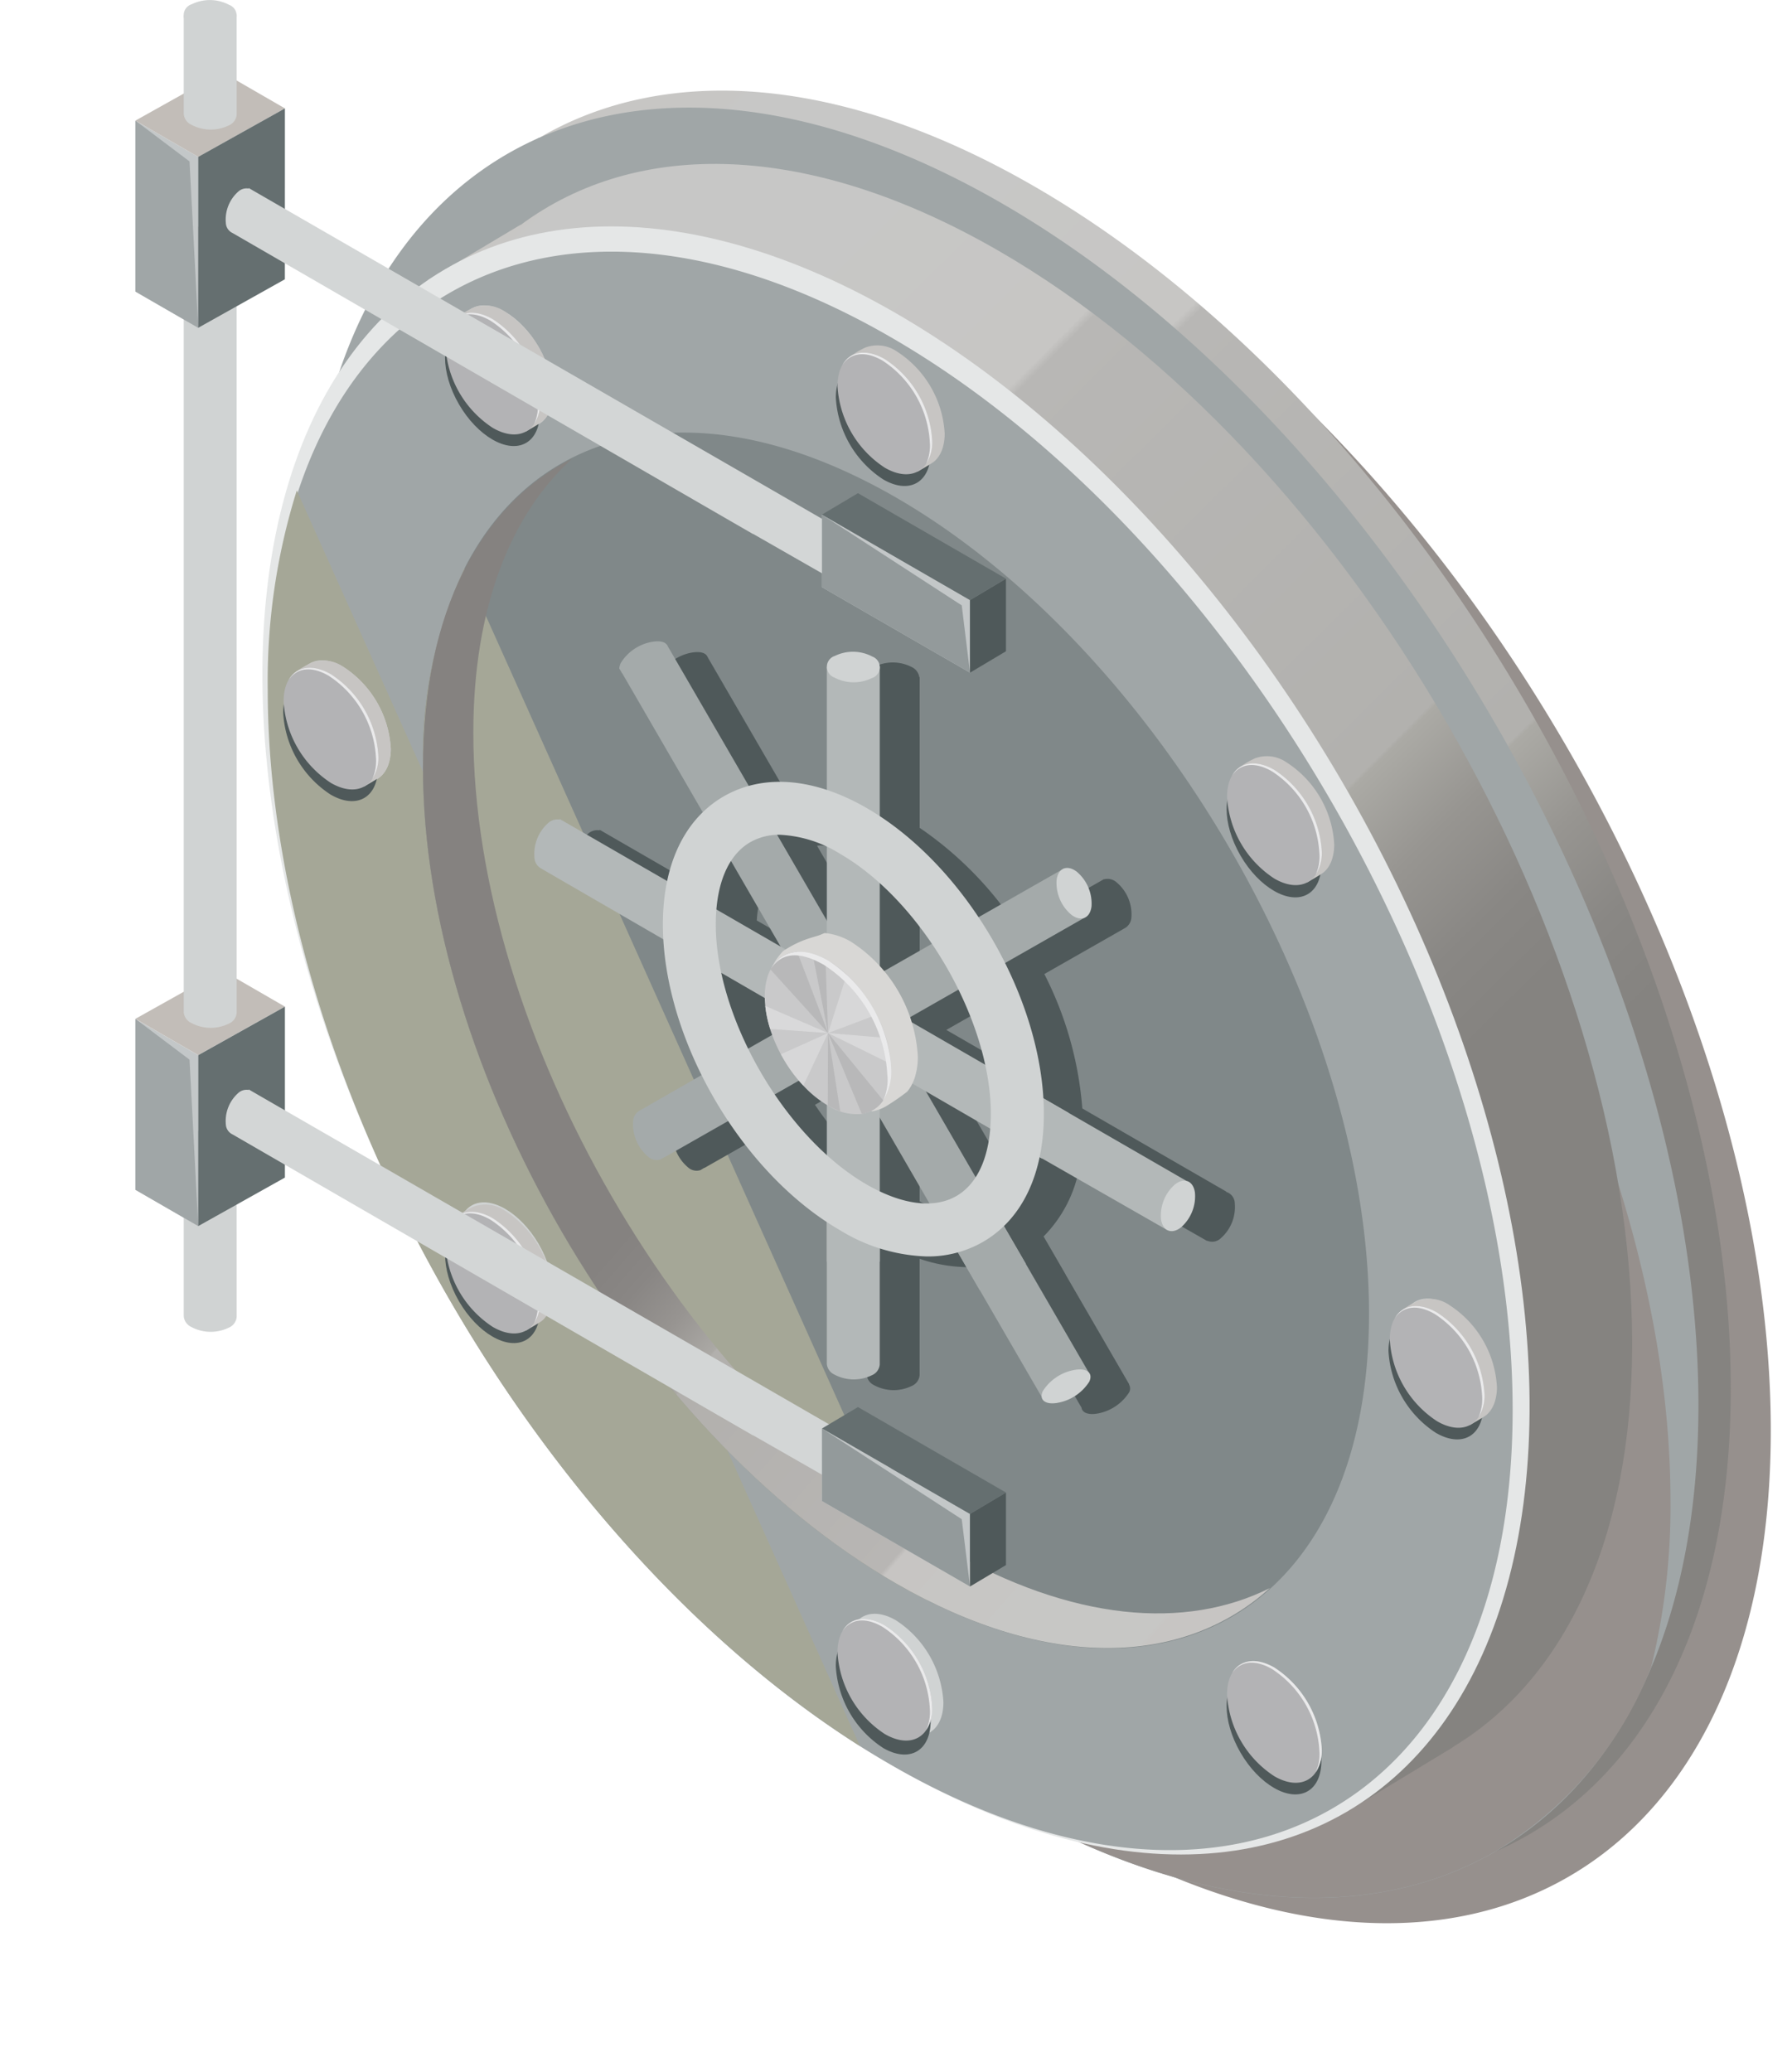 <svg xmlns="http://www.w3.org/2000/svg" xmlns:xlink="http://www.w3.org/1999/xlink" width="117.955" height="136.361" viewBox="0 0 117.955 136.361">
  <defs>
    <linearGradient id="linear-gradient" x1="0.662" y1="0.718" x2="0.183" y2="0.073" gradientUnits="objectBoundingBox">
      <stop offset="0" stop-color="#858380"/>
      <stop offset="0.066" stop-color="#898784"/>
      <stop offset="0.142" stop-color="#979591"/>
      <stop offset="0.214" stop-color="#abaaa5"/>
      <stop offset="0.217" stop-color="#b2b1ae"/>
      <stop offset="0.622" stop-color="#b8b7b5"/>
      <stop offset="0.629" stop-color="#c7c6c4"/>
      <stop offset="0.843" stop-color="#c7c7c6"/>
      <stop offset="0.964" stop-color="#c7c7c6"/>
      <stop offset="0.984" stop-color="#c7c7c6"/>
      <stop offset="0.991" stop-color="#c7c6c4"/>
    </linearGradient>
    <linearGradient id="linear-gradient-2" x1="0.148" y1="0.025" x2="0.659" y2="0.705" gradientUnits="objectBoundingBox">
      <stop offset="0.009" stop-color="#c7c6c4"/>
      <stop offset="0.016" stop-color="#c7c7c6"/>
      <stop offset="0.036" stop-color="#c7c7c6"/>
      <stop offset="0.157" stop-color="#c7c7c6"/>
      <stop offset="0.371" stop-color="#c7c6c4"/>
      <stop offset="0.378" stop-color="#b8b7b5"/>
      <stop offset="0.783" stop-color="#b2b1ae"/>
      <stop offset="0.786" stop-color="#abaaa5"/>
      <stop offset="0.858" stop-color="#979591"/>
      <stop offset="0.934" stop-color="#898784"/>
      <stop offset="1" stop-color="#858380"/>
    </linearGradient>
    <linearGradient id="linear-gradient-3" x1="0.781" y1="1.045" x2="0.369" y2="0.537" gradientUnits="objectBoundingBox">
      <stop offset="0.009" stop-color="#c7c5c3"/>
      <stop offset="0.016" stop-color="#c7c7c5"/>
      <stop offset="0.036" stop-color="#c7c7c5"/>
      <stop offset="0.157" stop-color="#c7c7c5"/>
      <stop offset="0.371" stop-color="#c7c5c3"/>
      <stop offset="0.378" stop-color="#b8b6b4"/>
      <stop offset="0.783" stop-color="#b2b0ad"/>
      <stop offset="0.786" stop-color="#aba9a5"/>
      <stop offset="0.858" stop-color="#979491"/>
      <stop offset="0.934" stop-color="#898684"/>
      <stop offset="1" stop-color="#858280"/>
    </linearGradient>
    <linearGradient id="linear-gradient-4" x1="-50.641" y1="0.119" x2="-51.182" y2="0.821" xlink:href="#linear-gradient-3"/>
    <linearGradient id="linear-gradient-6" x1="-54.078" y1="0.119" x2="-54.619" y2="0.821" xlink:href="#linear-gradient-3"/>
    <linearGradient id="linear-gradient-7" x1="-42.405" y1="0.119" x2="-42.946" y2="0.821" xlink:href="#linear-gradient-3"/>
    <linearGradient id="linear-gradient-8" x1="-34.132" y1="0.119" x2="-34.673" y2="0.821" xlink:href="#linear-gradient-3"/>
    <linearGradient id="linear-gradient-9" x1="-34.132" y1="0.119" x2="-34.673" y2="0.821" xlink:href="#linear-gradient-3"/>
    <linearGradient id="linear-gradient-10" x1="-30.713" y1="0.119" x2="-31.254" y2="0.821" xlink:href="#linear-gradient-3"/>
    <linearGradient id="linear-gradient-12" x1="-26.528" y1="0.126" x2="-27.015" y2="0.817" gradientUnits="objectBoundingBox">
      <stop offset="0.009" stop-color="#d8d7d5"/>
      <stop offset="0.016" stop-color="#d8d8d7"/>
      <stop offset="0.036" stop-color="#d8d8d7"/>
      <stop offset="0.157" stop-color="#d8d8d7"/>
      <stop offset="0.371" stop-color="#d8d7d5"/>
      <stop offset="0.378" stop-color="#c9c8c6"/>
      <stop offset="0.783" stop-color="#c3c2bf"/>
      <stop offset="0.786" stop-color="#bcbbb6"/>
      <stop offset="0.858" stop-color="#a8a6a2"/>
      <stop offset="0.934" stop-color="#9a9895"/>
      <stop offset="1" stop-color="#969491"/>
    </linearGradient>
  </defs>
  <g id="Group_15568" data-name="Group 15568" transform="translate(0 0)">
    <path id="Path_32872" data-name="Path 32872" d="M212.312,207.014c-12.713-7.341-24.238-8.058-32.542-3.2a.238.238,0,0,0-.112.044c-8.169,4.79-13.2,14.929-13.2,29.3,0,27.73,18.689,61.235,42.389,76.924,1.142.782,2.3,1.521,3.469,2.193,11.661,6.714,22.314,7.877,30.394,4.318,9.489-4.163,15.464-14.793,15.464-30.46C258.171,257.034,237.648,221.65,212.312,207.014Zm29.835,90.262c-4.7,2.036-10.542,1.947-16.965-.559a39.707,39.707,0,0,1-5.6-2.708,60.384,60.384,0,0,1-14.3-11.862q-1.409-1.51-2.686-3.155c-1.32-1.589-2.551-3.246-3.737-4.969-.918-1.343-1.813-2.753-2.663-4.141-1.344-2.238-2.6-4.521-3.694-6.825-1.006-2.037-1.9-4.118-2.707-6.223a61.383,61.383,0,0,1-4.409-21.821c0-7,1.588-12.646,4.409-16.718a16.68,16.68,0,0,1,2.663-3.066,18.174,18.174,0,0,1,1.813-1.454c.514.022,1.029.067,1.566.089a1.164,1.164,0,0,1,.269.044,7.185,7.185,0,0,1,.939.112c.269.044.538.067.806.134.044,0,.09.023.134.023a23.035,23.035,0,0,1,2.641.559c.38.09.739.2,1.1.313.291.112.582.2.873.314.247.067.515.157.761.247.492.179.986.358,1.478.581.156.068.29.112.447.18.381.157.716.314,1.1.492a14,14,0,0,1,1.32.627c.358.18.716.358,1.052.559.471.247.94.515,1.411.762.627.38,1.253.761,1.9,1.163.358.246.761.471,1.119.739q1.006.672,2.014,1.41c.4.313.829.627,1.231.939a64.657,64.657,0,0,1,5.976,5.215c.335.335.671.649.985.985a83.27,83.27,0,0,1,8.952,10.878c.426.582.851,1.23,1.231,1.835.471.694.918,1.41,1.344,2.1.939,1.544,1.857,3.111,2.707,4.7.247.448.492.895.716,1.365.492.939.963,1.9,1.387,2.842.426.828.784,1.656,1.142,2.506.358.761.672,1.544.963,2.327.2.471.4.985.581,1.455.336.872.649,1.768.941,2.641.246.761.514,1.521.738,2.283.247.782.47,1.544.671,2.327.023.044.023.111.045.179.358,1.343.671,2.664.94,3.984.134.671.246,1.32.358,1.969.089.425.156.85.223,1.276.09.559.157,1.1.224,1.634,0,.067.023.111,0,.157.09.492.135.985.18,1.477.044.425.09.828.112,1.253.044.559.067,1.119.09,1.678.044.717.067,1.478.067,2.194,0,.671-.023,1.32-.045,1.947-.067,1.1-.133,2.149-.267,3.178-.068.628-.135,1.254-.247,1.88-.112.537-.2,1.074-.335,1.589-.112.514-.224,1.029-.358,1.521q-.169.672-.4,1.343a.642.642,0,0,1-.044.2c-.179.448-.313.9-.492,1.321a3.8,3.8,0,0,1-.247.649A19.588,19.588,0,0,1,242.147,297.276Z" transform="translate(-141.615 -191.998)" fill="#96908d" style="mix-blend-mode: multiply;isolation: isolate"/>
    <g id="Group_15534" data-name="Group 15534" transform="translate(20.08 5.963)">
      <path id="Path_32873" data-name="Path 32873" d="M209.643,204.216c-12.713-7.34-24.238-8.057-32.542-3.2a.234.234,0,0,0-.112.044c-8.169,4.789-13.2,14.928-13.2,29.3,0,27.73,18.688,61.234,42.389,76.923,1.141.783,2.3,1.521,3.469,2.193,11.66,6.714,22.313,7.878,30.393,4.319,9.49-4.163,15.465-14.793,15.465-30.46C255.5,254.237,234.979,218.853,209.643,204.216Zm29.834,90.262c-4.7,2.037-10.541,1.948-16.965-.559a39.918,39.918,0,0,1-5.6-2.707,60.4,60.4,0,0,1-14.3-11.862q-1.41-1.511-2.686-3.156c-1.32-1.588-2.551-3.245-3.738-4.969-.917-1.343-1.812-2.753-2.663-4.14-1.343-2.239-2.6-4.521-3.693-6.826-1.007-2.036-1.9-4.118-2.708-6.222a61.41,61.41,0,0,1-4.409-21.821c0-7.006,1.589-12.646,4.409-16.719a16.72,16.72,0,0,1,2.664-3.066,18.567,18.567,0,0,1,1.812-1.454c.515.023,1.03.067,1.567.09a1.156,1.156,0,0,1,.268.044,7.206,7.206,0,0,1,.94.112c.268.044.538.066.806.134.044,0,.09.022.134.022a23.557,23.557,0,0,1,2.641.559c.38.09.738.2,1.1.314.291.111.582.2.873.314.246.067.514.157.761.246.492.179.985.358,1.477.582.157.067.291.111.448.179.381.157.716.314,1.1.492a14.01,14.01,0,0,1,1.32.628c.358.179.716.358,1.052.559.471.246.94.514,1.41.761.627.381,1.254.761,1.9,1.164.358.246.761.47,1.12.738q1.006.672,2.014,1.41c.4.314.828.628,1.231.94a64.52,64.52,0,0,1,5.975,5.215c.336.335.672.649.985.985a83.265,83.265,0,0,1,8.953,10.876c.425.582.85,1.231,1.231,1.835.47.694.918,1.411,1.343,2.1.94,1.544,1.858,3.111,2.708,4.7.246.448.492.9.716,1.365.492.94.962,1.9,1.387,2.842.425.828.783,1.657,1.142,2.507.358.761.672,1.544.963,2.327.2.47.4.985.581,1.454.336.873.649,1.768.94,2.641.246.761.515,1.522.738,2.283.247.783.471,1.544.672,2.327.023.045.023.112.045.179.358,1.344.671,2.664.939,3.984.134.672.247,1.321.358,1.97.09.425.157.85.224,1.276.09.559.157,1.1.224,1.634,0,.067.023.111,0,.156.09.492.134.985.18,1.478.044.425.089.828.111,1.253.044.559.067,1.119.089,1.678.045.716.068,1.477.068,2.193,0,.672-.023,1.321-.045,1.948-.067,1.1-.134,2.148-.268,3.178-.067.626-.134,1.253-.247,1.88-.111.537-.2,1.073-.335,1.589-.111.515-.224,1.029-.358,1.521q-.167.672-.4,1.344a.672.672,0,0,1-.044.2c-.18.448-.314.895-.492,1.32a3.964,3.964,0,0,1-.247.649A19.336,19.336,0,0,1,239.477,294.478Z" transform="translate(-161.659 -197.923)" fill="url(#linear-gradient)"/>
      <path id="Path_32874" data-name="Path 32874" d="M207.488,205.351c-11.683-6.737-22.313-7.878-30.416-4.319a.234.234,0,0,0-.112.044c-9.422,4.207-15.33,14.816-15.33,30.416,0,27.171,17.9,59.868,40.934,75.983h.023c1.589,1.12,3.245,2.172,4.9,3.112,12.712,7.34,24.217,8.034,32.519,3.222,8.259-4.745,13.339-14.906,13.339-29.364C253.347,255.371,232.8,219.987,207.488,205.351Zm36.771,76.14c-.067,1.1-.134,2.148-.268,3.178-.067.627-.134,1.253-.247,1.88-.111.537-.2,1.073-.335,1.589-.111.515-.224,1.029-.358,1.521q-.167.672-.4,1.344a.672.672,0,0,1-.044.2c-.18.448-.314.895-.492,1.32a3.97,3.97,0,0,1-.247.649,19.347,19.347,0,0,1-2.417,1.32c-4.7,2.037-10.541,1.948-16.965-.559a39.919,39.919,0,0,1-5.6-2.707,60.4,60.4,0,0,1-14.3-11.862q-1.41-1.511-2.686-3.156c-1.32-1.588-2.551-3.245-3.738-4.969-.917-1.343-1.812-2.753-2.663-4.14-1.343-2.239-2.6-4.521-3.693-6.826-1.007-2.036-1.9-4.118-2.708-6.222a61.409,61.409,0,0,1-4.409-21.821c0-7.006,1.589-12.646,4.409-16.719a16.716,16.716,0,0,1,2.664-3.066,18.552,18.552,0,0,1,1.812-1.454c.515.023,1.03.067,1.567.09a1.157,1.157,0,0,1,.268.044,7.211,7.211,0,0,1,.94.113c.268.044.538.066.806.134.044,0,.09.022.134.022a23.557,23.557,0,0,1,2.641.559c.38.09.738.2,1.1.314.291.111.582.2.873.314.246.067.514.157.761.246.492.179.985.358,1.477.582.157.067.291.111.448.179.381.157.716.314,1.1.492a14.006,14.006,0,0,1,1.32.628c.358.179.716.358,1.052.559.471.246.94.514,1.41.761.626.381,1.254.761,1.9,1.164.358.246.761.47,1.12.738q1.006.672,2.014,1.41c.4.314.828.627,1.231.94a64.515,64.515,0,0,1,5.975,5.215c.336.335.672.649.985.985a83.265,83.265,0,0,1,8.953,10.877c.425.582.85,1.231,1.231,1.835.47.694.918,1.411,1.343,2.1.94,1.544,1.858,3.111,2.708,4.7.246.448.492.9.716,1.365.492.94.962,1.9,1.387,2.842.425.828.783,1.657,1.142,2.507.358.761.672,1.544.963,2.327.2.47.4.985.581,1.454.336.873.649,1.768.94,2.641.246.761.515,1.522.738,2.283.247.783.471,1.544.672,2.327.023.045.023.111.045.179.358,1.344.671,2.664.939,3.984.134.672.247,1.321.358,1.97.09.425.157.85.224,1.276.09.559.157,1.1.224,1.634,0,.067.023.112,0,.156.09.492.134.985.18,1.478.044.425.089.828.111,1.253.044.559.067,1.119.089,1.678.045.716.068,1.477.068,2.193C244.305,280.215,244.283,280.864,244.26,281.49Z" transform="translate(-161.63 -197.938)" fill="#a0a6a7"/>
      <path id="Path_32875" data-name="Path 32875" d="M226.006,232.577c1.3,1.612,2.557,3.274,3.745,4.992.425.581.85,1.23,1.231,1.834.47.694.918,1.411,1.343,2.1.94,1.544,1.858,3.111,2.708,4.7.246.448.492.9.716,1.365.492.94.962,1.9,1.387,2.842.425.828.783,1.657,1.142,2.506.358.762.672,1.545.963,2.328.2.47.4.985.581,1.454.336.873.649,1.768.94,2.641.247.761.515,1.522.738,2.283.247.783.471,1.544.672,2.327.023.045.023.111.045.179.358,1.344.671,2.664.939,3.984.134.672.247,1.321.358,1.97.09.425.157.85.224,1.276.09.559.157,1.1.224,1.634,0,.066.023.111,0,.156.09.492.134.985.18,1.477.044.426.089.829.111,1.254.044.559.067,1.119.089,1.678.045.716.068,1.477.068,2.193,0,.672-.023,1.321-.045,1.948-.067,1.1-.134,2.148-.268,3.178-.067.626-.134,1.253-.247,1.88-.111.537-.2,1.073-.335,1.588-.111.515-.224,1.03-.358,1.522q-.167.67-.4,1.343a.671.671,0,0,1-.044.2c-.18.448-.314.895-.492,1.32a3.97,3.97,0,0,1-.247.649,19.344,19.344,0,0,1-2.417,1.32c-4.7,2.037-10.541,1.948-16.965-.559a39.919,39.919,0,0,1-5.6-2.707,60.4,60.4,0,0,1-14.3-11.862q-1.41-1.511-2.686-3.156c-1.32-1.588-2.551-3.245-3.738-4.969-.917-1.343-1.812-2.753-2.663-4.14-1.343-2.239-2.6-4.521-3.693-6.826-1.007-2.036-1.9-4.118-2.708-6.222a61.407,61.407,0,0,1-4.408-21.821c0-7.006,1.588-12.646,4.408-16.719.166-.241.353-.455.527-.686-10.933,2.139-18.124,12.322-18.124,28.585,0,18.893,9.709,40.781,23.711,56.351a80.749,80.749,0,0,0,9.352,7.712h.023c1.589,1.12,3.245,2.172,4.9,3.112,12.712,7.34,24.217,8.034,32.519,3.222A24.522,24.522,0,0,0,250.342,301.9a44.294,44.294,0,0,0,1.272-10.931C251.614,271.235,241.021,248.232,226.006,232.577Z" transform="translate(-161.737 -198.152)" fill="#96908d" style="mix-blend-mode: multiply;isolation: isolate"/>
    </g>
    <g id="Group_15567" data-name="Group 15567" transform="translate(0 0)">
      <g id="Group_15536" data-name="Group 15536" transform="translate(8.912 63.858)">
        <g id="Group_15535" data-name="Group 15535" transform="translate(3.177 10.535)">
          <path id="Path_32876" data-name="Path 32876" d="M157.019,267.281l-3.483.045,0,12.173a.861.861,0,0,0,.5.716,2.709,2.709,0,0,0,2.46.047.847.847,0,0,0,.525-.716Z" transform="translate(-153.531 -267.281)" fill="#d0d3d3"/>
        </g>
        <path id="Path_32877" data-name="Path 32877" d="M150.311,271.088V259.84l4.136,2.388v11.249Z" transform="translate(-150.311 -256.647)" fill="#c3c7c8"/>
        <path id="Path_32878" data-name="Path 32878" d="M150.311,271.088V259.84l3.563,2.685.574,10.951Z" transform="translate(-150.311 -256.647)" fill="#a0a6a7"/>
        <path id="Path_32879" data-name="Path 32879" d="M156.017,256.6l-5.706,3.193,4.136,2.388,5.706-3.193Z" transform="translate(-150.311 -256.603)" fill="#c2bdb8"/>
        <path id="Path_32880" data-name="Path 32880" d="M160.209,259.024l-5.706,3.193v11.249l5.706-3.193Z" transform="translate(-150.367 -256.636)" fill="#656f70"/>
      </g>
      <g id="Group_15537" data-name="Group 15537" transform="translate(12.089 14.889)">
        <path id="Path_32881" data-name="Path 32881" d="M157.019,206.971l-3.483.044,0,51.672a.861.861,0,0,0,.5.716,2.709,2.709,0,0,0,2.46.047.847.847,0,0,0,.525-.716Z" transform="translate(-153.531 -206.971)" fill="#d0d3d3"/>
      </g>
      <g id="Group_15538" data-name="Group 15538" transform="translate(8.912 4.745)">
        <path id="Path_32882" data-name="Path 32882" d="M150.311,211.174V199.925l4.136,2.388v11.249Z" transform="translate(-150.311 -196.732)" fill="#c3c7c8"/>
        <path id="Path_32883" data-name="Path 32883" d="M150.311,211.174V199.925l3.563,2.685.574,10.951Z" transform="translate(-150.311 -196.732)" fill="#a0a6a7"/>
        <path id="Path_32884" data-name="Path 32884" d="M156.017,196.689l-5.706,3.193,4.136,2.388,5.706-3.193Z" transform="translate(-150.311 -196.689)" fill="#c2bdb8"/>
        <path id="Path_32885" data-name="Path 32885" d="M160.209,199.109,154.5,202.3v11.249l5.706-3.193Z" transform="translate(-150.367 -196.721)" fill="#656f70"/>
      </g>
      <g id="Group_15539" data-name="Group 15539" transform="translate(12.089)">
        <path id="Path_32886" data-name="Path 32886" d="M157.019,192.853l-3.483.045,0,6.487a.859.859,0,0,0,.5.716,2.706,2.706,0,0,0,2.46.048.847.847,0,0,0,.525-.716Z" transform="translate(-153.531 -191.893)" fill="#d0d3d3"/>
        <path id="Path_32887" data-name="Path 32887" d="M156.525,192.2a2.718,2.718,0,0,0-2.463-.041.75.75,0,0,0-.035,1.421,2.721,2.721,0,0,0,2.463.042A.751.751,0,0,0,156.525,192.2Z" transform="translate(-153.531 -191.88)" fill="#d0d3d3"/>
      </g>
      <path id="Path_32888" data-name="Path 32888" d="M249.038,280.466c0-26.43-18.672-58.635-41.7-71.933-12.565-7.254-23.822-7.369-31.467-1.7l-.017-.008-6.08,3.632,1.039,1.74c-3.3,4.946-5.18,11.732-5.18,20.111,0,26.43,18.672,58.636,41.7,71.934,7.951,4.591,15.382,6.325,21.7,5.544L230,311.4l7.254-4.4,0-.015C244.542,302.576,249.038,293.424,249.038,280.466Z" transform="translate(-141.604 -192.026)" fill="url(#linear-gradient-2)"/>
      <ellipse id="Ellipse_2312" data-name="Ellipse 2312" cx="33.944" cy="58.795" rx="33.944" ry="58.795" transform="translate(0 34.845) rotate(-30.311)" fill="#e5e7e7"/>
      <path id="Path_32889" data-name="Path 32889" d="M241.085,284.892c0,25.944-18.328,36.4-40.94,23.342-.679-.39-1.345-.792-2.024-1.219-21.67-13.714-38.916-44.22-38.916-69.385a41.854,41.854,0,0,1,1.911-13.11c5.241-15.964,20.727-20.8,39.029-10.231C222.757,227.336,241.085,258.949,241.085,284.892Z" transform="translate(-141.518 -192.104)" fill="#a0a6a7"/>
      <path id="Path_32890" data-name="Path 32890" d="M198.118,307.218c-21.7-13.735-38.978-44.29-38.978-69.495a41.949,41.949,0,0,1,1.913-13.131Z" transform="translate(-141.517 -192.317)" fill="#a5a797" style="mix-blend-mode: multiply;isolation: isolate"/>
      <path id="Path_32891" data-name="Path 32891" d="M231.769,278.714c0,18.934-12.841,27.029-29.069,18.871-.68-.352-1.372-.717-2.065-1.12-17.2-9.933-31.134-33.966-31.134-53.708a28.983,28.983,0,0,1,2.732-13.092c4.885-9.594,15.762-11.948,28.4-4.659C217.833,234.939,231.769,258.985,231.769,278.714Z" transform="translate(-141.656 -192.266)" fill="#808889"/>
      <path id="Path_32892" data-name="Path 32892" d="M202.7,297.706c-.68-.352-1.372-.717-2.065-1.12-17.2-9.933-31.134-33.966-31.134-53.708a28.983,28.983,0,0,1,2.732-13.092Z" transform="translate(-141.656 -192.387)" fill="#a5a797" style="mix-blend-mode: multiply;isolation: isolate"/>
      <path id="Path_32893" data-name="Path 32893" d="M222.5,270.9l.008-.021-9.477-5.471a23.338,23.338,0,0,0-2.5-8.845l5.264-3,.017-.01.015-.008,0,0a.868.868,0,0,0,.436-.73,2.748,2.748,0,0,0-.975-2.286.89.89,0,0,0-.82-.2l-.006-.015-.03.017c-.008,0-.015.01-.024.014l-5.622,3.206a23.529,23.529,0,0,0-6.461-6.611v-9.922H202.3a.874.874,0,0,0-.47-.644,2.721,2.721,0,0,0-2.463-.042.844.844,0,0,0-.518.732h-.01v8.091a8.776,8.776,0,0,0-5.132-.248l-5.354-9.228c0-.024,0-.024-.024-.047-.143-.239-.525-.311-1.05-.215a3.034,3.034,0,0,0-2.007,1.385,1.056,1.056,0,0,0-.095.334v.024l.167.286a.024.024,0,0,0,.024.025l5.315,9.168a8.639,8.639,0,0,0-2.352,4.512l-6.929-4a.5.5,0,0,0-.066-.038l-.075-.043-.013.038a.881.881,0,0,0-.737.211,2.721,2.721,0,0,0-.918,2.285.852.852,0,0,0,.491.745l0,0,8.046,4.66a23.323,23.323,0,0,0,2.5,8.886l-4.092,2.346a.85.85,0,0,0-.454.74,2.8,2.8,0,0,0,.979,2.292.839.839,0,0,0,.837.191l.239-.144h.024l4.22-2.4a23.541,23.541,0,0,0,6.454,6.607v9.383a.859.859,0,0,0,.5.716,2.709,2.709,0,0,0,2.46.047.844.844,0,0,0,.525-.716v-6.767h0V275.3a9.942,9.942,0,0,0,3.107.551,7.582,7.582,0,0,0,2.025-.28l1.457,2.513,0,0,4.069,7.017c.049.341.468.5,1.105.374a3.113,3.113,0,0,0,2.026-1.382.526.526,0,0,0-.006-.519l.015-.008-4.185-7.219.006,0-1.458-2.515a8.632,8.632,0,0,0,2.348-4.508l.166.1.006-.01,8.247,4.717.007-.019a.808.808,0,0,0,.892-.166,2.72,2.72,0,0,0,.918-2.285A.794.794,0,0,0,222.5,270.9Zm-13.282-7.693-5.137-2.967,3.4-1.936A21.832,21.832,0,0,1,209.221,263.209Zm-3.492-7.917-3.4,1.942v-5.9A21.952,21.952,0,0,1,205.729,255.292Zm-9.982-7.192a7.373,7.373,0,0,1,3.093.806v4.846l-3.267-5.632C195.633,248.118,195.687,248.1,195.748,248.1Zm-3.188,1.772,3.238,5.586-4.189-2.419A6.928,6.928,0,0,1,192.56,249.872Zm4.546,10.336-3.419,1.949a21.754,21.754,0,0,1-1.75-4.943Zm-1.669,4.963,3.4-1.941v5.9A21.959,21.959,0,0,1,195.437,265.171Zm6.888,6.353v-4.808l3.242,5.593A7.107,7.107,0,0,1,202.325,271.524Zm3.035-6.536,4.2,2.433a6.928,6.928,0,0,1-.949,3.171Z" transform="translate(-141.79 -192.462)" fill="#4f595a"/>
      <path id="Path_32894" data-name="Path 32894" d="M203.948,294.215c-17.2-9.927-31.136-33.972-31.136-53.7,0-8.228,2.449-14.371,6.523-18.059-6.042,3.028-9.838,10.066-9.838,20.332,0,19.731,13.94,43.776,31.136,53.7,10.025,5.789,18.919,5.464,24.613.308C219.676,299.588,212.2,298.977,203.948,294.215Z" transform="translate(-141.656 -192.289)" fill="url(#linear-gradient-3)"/>
      <path id="Path_32895" data-name="Path 32895" d="M172.736,217.515c1.218,2.1,3.194,3.243,4.412,2.548s1.219-2.962,0-5.064-3.194-3.242-4.412-2.547S171.517,215.413,172.736,217.515Z" transform="translate(-141.687 -192.152)" fill="#d0d3d3"/>
      <path id="Path_32896" data-name="Path 32896" d="M164.143,243.519c1.724,1,3.121.2,3.121-1.779a6.875,6.875,0,0,0-3.121-5.382c-1.724-1-3.121-.2-3.121,1.779A6.875,6.875,0,0,0,164.143,243.519Z" transform="translate(-141.542 -192.469)" fill="#d0d3d3"/>
      <ellipse id="Ellipse_2313" data-name="Ellipse 2313" cx="2.54" cy="4.399" rx="2.54" ry="4.399" transform="matrix(0.863, -0.505, 0.505, 0.863, 28.842, 80.621)" fill="#d0d3d3"/>
      <path id="Path_32897" data-name="Path 32897" d="M204.133,305.335a6.875,6.875,0,0,0-3.121-5.382c-1.724-1-3.121-.2-3.121,1.779a6.875,6.875,0,0,0,3.121,5.382C202.736,308.11,204.133,307.312,204.133,305.335Z" transform="translate(-142.035 -193.32)" fill="#d0d3d3"/>
      <path id="Path_32898" data-name="Path 32898" d="M237.883,278.932c-1.723-1-3.12-.2-3.12,1.779a6.876,6.876,0,0,0,3.12,5.382c1.724.995,3.121.2,3.121-1.779A6.873,6.873,0,0,0,237.883,278.932Z" transform="translate(-142.529 -193.038)" fill="#d0d3d3"/>
      <g id="Group_15540" data-name="Group 15540" transform="translate(18.64 21.336)">
        <path id="Path_32899" data-name="Path 32899" d="M197.041,218.373a6.876,6.876,0,0,0,3.12,5.382c1.724,1,3.121.2,3.121-1.779a6.873,6.873,0,0,0-3.121-5.382C198.438,215.6,197.041,216.4,197.041,218.373Z" transform="translate(-160.664 -213.54)" fill="#4f595a"/>
        <path id="Path_32900" data-name="Path 32900" d="M171.884,218.773c1.219,2.1,3.195,3.242,4.413,2.547s1.218-2.962,0-5.064-3.195-3.242-4.413-2.547S170.665,216.67,171.884,218.773Z" transform="translate(-160.316 -213.505)" fill="#4f595a"/>
        <path id="Path_32901" data-name="Path 32901" d="M163.291,244.776c1.724,1,3.121.2,3.121-1.779a6.875,6.875,0,0,0-3.121-5.382c-1.723-1-3.12-.2-3.12,1.779A6.876,6.876,0,0,0,163.291,244.776Z" transform="translate(-160.171 -213.822)" fill="#4f595a"/>
        <path id="Path_32902" data-name="Path 32902" d="M176.3,281.153c1.218-.695,1.218-2.962,0-5.064s-3.195-3.242-4.413-2.547-1.218,2.962,0,5.063S175.078,281.848,176.3,281.153Z" transform="translate(-160.316 -214.305)" fill="#4f595a"/>
        <path id="Path_32903" data-name="Path 32903" d="M203.281,306.592a6.876,6.876,0,0,0-3.121-5.382c-1.723-.995-3.12-.2-3.12,1.779a6.875,6.875,0,0,0,3.12,5.382C201.884,309.367,203.281,308.57,203.281,306.592Z" transform="translate(-160.664 -214.672)" fill="#4f595a"/>
        <path id="Path_32904" data-name="Path 32904" d="M228.439,306.194c-1.219-2.1-3.195-3.243-4.413-2.548s-1.218,2.962,0,5.064,3.195,3.242,4.413,2.547S229.657,308.3,228.439,306.194Z" transform="translate(-161.013 -214.708)" fill="#4f595a"/>
        <path id="Path_32905" data-name="Path 32905" d="M237.032,280.189c-1.724-1-3.121-.2-3.121,1.779a6.875,6.875,0,0,0,3.121,5.382c1.723,1,3.12.2,3.12-1.779A6.876,6.876,0,0,0,237.032,280.189Z" transform="translate(-161.157 -214.391)" fill="#4f595a"/>
        <path id="Path_32906" data-name="Path 32906" d="M224.026,243.812c-1.218.7-1.218,2.962,0,5.064s3.195,3.242,4.413,2.547,1.218-2.962,0-5.063S225.244,243.118,224.026,243.812Z" transform="translate(-161.013 -213.907)" fill="#4f595a"/>
      </g>
      <g id="Group_15541" data-name="Group 15541" transform="translate(80.77 49.755)">
        <path id="Path_32907" data-name="Path 32907" d="M223.972,243.057s1.394,5.839,3.116,6.833c.726.418,1.354.728,1.354.728s.909-.525,1.052-.641a1.65,1.65,0,0,0,.33-.368,2.12,2.12,0,0,0,.256-.56,3.212,3.212,0,0,0,.126-.935,6.863,6.863,0,0,0-3.117-5.375,2.273,2.273,0,0,0-2.1-.279A5.866,5.866,0,0,0,223.972,243.057Z" transform="translate(-223.154 -242.31)" fill="url(#linear-gradient-4)"/>
        <path id="Path_32908" data-name="Path 32908" d="M229.376,248.605c0,1.975-1.4,2.771-3.117,1.777a6.867,6.867,0,0,1-3.117-5.376c0-1.975,1.4-2.77,3.117-1.777A6.871,6.871,0,0,1,229.376,248.605Z" transform="translate(-223.143 -242.316)" fill="#b3b3b5"/>
        <path id="Path_32909" data-name="Path 32909" d="M229.222,248.7a6.868,6.868,0,0,0-3.117-5.376c-1.166-.673-2.1-.5-2.63.275.511-.878,1.568-1.074,2.789-.37a6.871,6.871,0,0,1,3.117,5.376,2.665,2.665,0,0,1-.4,1.521A2.9,2.9,0,0,0,229.222,248.7Z" transform="translate(-223.147 -242.316)" fill="#eaeaeb"/>
      </g>
      <g id="Group_15542" data-name="Group 15542" transform="translate(80.77 108.829)">
        <path id="Path_32910" data-name="Path 32910" d="M223.972,302.932s1.394,5.84,3.116,6.833c.726.419,1.354.728,1.354.728s.909-.525,1.052-.641a1.65,1.65,0,0,0,.33-.368,2.12,2.12,0,0,0,.256-.56,3.213,3.213,0,0,0,.126-.935,6.864,6.864,0,0,0-3.117-5.375,2.272,2.272,0,0,0-2.1-.279A5.866,5.866,0,0,0,223.972,302.932Z" transform="translate(-223.154 -302.185)" fill="url(#linear-gradient-4)"/>
        <path id="Path_32911" data-name="Path 32911" d="M229.376,308.48c0,1.975-1.4,2.771-3.117,1.777a6.866,6.866,0,0,1-3.117-5.375c0-1.976,1.4-2.771,3.117-1.778A6.871,6.871,0,0,1,229.376,308.48Z" transform="translate(-223.143 -302.191)" fill="#b3b3b5"/>
        <path id="Path_32912" data-name="Path 32912" d="M229.222,308.575a6.865,6.865,0,0,0-3.117-5.375c-1.166-.674-2.1-.505-2.63.275.511-.879,1.568-1.075,2.789-.371a6.871,6.871,0,0,1,3.117,5.376,2.67,2.67,0,0,1-.4,1.522A2.91,2.91,0,0,0,229.222,308.575Z" transform="translate(-223.147 -302.191)" fill="#eaeaeb"/>
      </g>
      <g id="Group_15543" data-name="Group 15543" transform="translate(91.481 85.465)">
        <path id="Path_32913" data-name="Path 32913" d="M234.828,279.251s1.394,5.839,3.116,6.833c.726.418,1.354.728,1.354.728s.909-.525,1.052-.641a1.65,1.65,0,0,0,.33-.368,2.149,2.149,0,0,0,.256-.56,3.211,3.211,0,0,0,.126-.935,6.864,6.864,0,0,0-3.117-5.376,2.272,2.272,0,0,0-2.1-.278A5.8,5.8,0,0,0,234.828,279.251Z" transform="translate(-234.01 -278.503)" fill="url(#linear-gradient-6)"/>
        <path id="Path_32914" data-name="Path 32914" d="M240.232,284.8c0,1.975-1.4,2.77-3.117,1.777A6.867,6.867,0,0,1,234,281.2c0-1.975,1.4-2.77,3.117-1.777A6.87,6.87,0,0,1,240.232,284.8Z" transform="translate(-233.999 -278.51)" fill="#b3b3b5"/>
        <path id="Path_32915" data-name="Path 32915" d="M240.078,284.894a6.867,6.867,0,0,0-3.117-5.376c-1.166-.673-2.1-.5-2.63.275.511-.878,1.568-1.075,2.789-.37a6.869,6.869,0,0,1,3.117,5.376,2.665,2.665,0,0,1-.4,1.521A2.906,2.906,0,0,0,240.078,284.894Z" transform="translate(-234.003 -278.51)" fill="#eaeaeb"/>
      </g>
      <g id="Group_15544" data-name="Group 15544" transform="translate(55.128 22.72)">
        <path id="Path_32916" data-name="Path 32916" d="M197.982,215.656s1.4,5.839,3.116,6.833c.727.418,1.355.728,1.355.728s.909-.525,1.052-.641a1.622,1.622,0,0,0,.329-.368,2.119,2.119,0,0,0,.257-.56,3.211,3.211,0,0,0,.126-.935,6.862,6.862,0,0,0-3.118-5.376,2.27,2.27,0,0,0-2.1-.278A5.827,5.827,0,0,0,197.982,215.656Z" transform="translate(-197.164 -214.908)" fill="url(#linear-gradient-7)"/>
        <path id="Path_32917" data-name="Path 32917" d="M203.387,221.2c0,1.975-1.4,2.77-3.117,1.777a6.869,6.869,0,0,1-3.117-5.376c0-1.975,1.4-2.77,3.117-1.777A6.867,6.867,0,0,1,203.387,221.2Z" transform="translate(-197.153 -214.915)" fill="#b3b3b5"/>
        <path id="Path_32918" data-name="Path 32918" d="M203.233,221.3a6.867,6.867,0,0,0-3.117-5.376c-1.166-.673-2.1-.5-2.631.275.511-.879,1.568-1.075,2.789-.37a6.867,6.867,0,0,1,3.117,5.376,2.668,2.668,0,0,1-.4,1.521A2.908,2.908,0,0,0,203.233,221.3Z" transform="translate(-197.157 -214.915)" fill="#eaeaeb"/>
      </g>
      <g id="Group_15545" data-name="Group 15545" transform="translate(29.325 20.095)">
        <path id="Path_32919" data-name="Path 32919" d="M171.83,212.995s1.394,5.84,3.116,6.833c.726.419,1.354.728,1.354.728s.909-.525,1.052-.641a1.622,1.622,0,0,0,.329-.368,2.09,2.09,0,0,0,.257-.56,3.212,3.212,0,0,0,.126-.935,6.863,6.863,0,0,0-3.117-5.375,2.273,2.273,0,0,0-2.1-.279A5.863,5.863,0,0,0,171.83,212.995Z" transform="translate(-171.012 -212.248)" fill="url(#linear-gradient-8)"/>
        <path id="Path_32920" data-name="Path 32920" d="M177.234,218.543c0,1.975-1.4,2.771-3.118,1.777A6.868,6.868,0,0,1,171,214.944c0-1.975,1.4-2.77,3.116-1.777A6.869,6.869,0,0,1,177.234,218.543Z" transform="translate(-171.001 -212.254)" fill="#b3b3b5"/>
        <path id="Path_32921" data-name="Path 32921" d="M177.08,218.638a6.868,6.868,0,0,0-3.117-5.376c-1.166-.673-2.1-.5-2.63.275.511-.878,1.568-1.074,2.788-.37a6.869,6.869,0,0,1,3.118,5.376,2.665,2.665,0,0,1-.4,1.521A2.9,2.9,0,0,0,177.08,218.638Z" transform="translate(-171.005 -212.254)" fill="#eaeaeb"/>
      </g>
      <g id="Group_15546" data-name="Group 15546" transform="translate(29.325 79.26)">
        <path id="Path_32922" data-name="Path 32922" d="M171.83,272.962s1.394,5.839,3.116,6.833c.726.418,1.354.728,1.354.728s.909-.525,1.052-.641a1.622,1.622,0,0,0,.329-.368,2.1,2.1,0,0,0,.257-.56,3.213,3.213,0,0,0,.126-.935,6.863,6.863,0,0,0-3.117-5.375,2.272,2.272,0,0,0-2.1-.279A5.863,5.863,0,0,0,171.83,272.962Z" transform="translate(-171.012 -272.215)" fill="url(#linear-gradient-9)"/>
        <path id="Path_32923" data-name="Path 32923" d="M177.234,278.51c0,1.975-1.4,2.77-3.118,1.777A6.868,6.868,0,0,1,171,274.911c0-1.975,1.4-2.77,3.116-1.777A6.869,6.869,0,0,1,177.234,278.51Z" transform="translate(-171.001 -272.221)" fill="#b3b3b5"/>
        <path id="Path_32924" data-name="Path 32924" d="M177.08,278.605a6.868,6.868,0,0,0-3.117-5.376c-1.166-.673-2.1-.5-2.63.275.511-.878,1.568-1.074,2.788-.37a6.869,6.869,0,0,1,3.118,5.376,2.665,2.665,0,0,1-.4,1.521A2.9,2.9,0,0,0,177.08,278.605Z" transform="translate(-171.005 -272.221)" fill="#eaeaeb"/>
      </g>
      <g id="Group_15547" data-name="Group 15547" transform="translate(18.67 43.46)">
        <path id="Path_32925" data-name="Path 32925" d="M161.031,236.677s1.394,5.839,3.116,6.833c.726.418,1.354.728,1.354.728s.909-.525,1.052-.641a1.622,1.622,0,0,0,.329-.368,2.12,2.12,0,0,0,.257-.56,3.212,3.212,0,0,0,.126-.935,6.862,6.862,0,0,0-3.117-5.375,2.27,2.27,0,0,0-2.1-.279A5.868,5.868,0,0,0,161.031,236.677Z" transform="translate(-160.212 -235.929)" fill="url(#linear-gradient-10)"/>
        <path id="Path_32926" data-name="Path 32926" d="M166.435,242.225c0,1.975-1.4,2.77-3.118,1.777a6.869,6.869,0,0,1-3.117-5.376c0-1.975,1.4-2.77,3.117-1.777A6.869,6.869,0,0,1,166.435,242.225Z" transform="translate(-160.201 -235.936)" fill="#b3b3b5"/>
        <path id="Path_32927" data-name="Path 32927" d="M166.281,242.32a6.867,6.867,0,0,0-3.117-5.376c-1.166-.673-2.1-.5-2.63.275.511-.878,1.568-1.074,2.788-.37a6.869,6.869,0,0,1,3.118,5.376,2.665,2.665,0,0,1-.4,1.521A2.9,2.9,0,0,0,166.281,242.32Z" transform="translate(-160.205 -235.936)" fill="#eaeaeb"/>
      </g>
      <g id="Group_15548" data-name="Group 15548" transform="translate(55.128 106.051)">
        <path id="Path_32928" data-name="Path 32928" d="M197.982,300.116s1.4,5.84,3.116,6.834c.727.418,1.355.728,1.355.728s.909-.526,1.052-.641a1.649,1.649,0,0,0,.329-.369,2.1,2.1,0,0,0,.257-.559,3.222,3.222,0,0,0,.126-.935A6.862,6.862,0,0,0,201.1,299.8a2.271,2.271,0,0,0-2.1-.279A5.9,5.9,0,0,0,197.982,300.116Z" transform="translate(-197.164 -299.369)" fill="url(#linear-gradient-7)"/>
        <path id="Path_32929" data-name="Path 32929" d="M203.387,305.665c0,1.974-1.4,2.77-3.117,1.777a6.871,6.871,0,0,1-3.117-5.376c0-1.975,1.4-2.771,3.117-1.777A6.867,6.867,0,0,1,203.387,305.665Z" transform="translate(-197.153 -299.375)" fill="#b3b3b5"/>
        <path id="Path_32930" data-name="Path 32930" d="M203.233,305.76a6.867,6.867,0,0,0-3.117-5.376c-1.166-.674-2.1-.505-2.631.275.511-.879,1.568-1.075,2.789-.37a6.867,6.867,0,0,1,3.117,5.376,2.668,2.668,0,0,1-.4,1.521A2.908,2.908,0,0,0,203.233,305.76Z" transform="translate(-197.157 -299.375)" fill="#eaeaeb"/>
      </g>
      <g id="Group_15557" data-name="Group 15557" transform="translate(35.162 42.209)">
        <g id="Group_15549" data-name="Group 15549" transform="translate(12.51 14.94)">
          <path id="Path_32931" data-name="Path 32931" d="M191.322,265.588,189.6,262.56,211.971,249.8l1.366,3.233Z" transform="translate(-189.597 -249.804)" fill="#a4aaaa"/>
        </g>
        <path id="Path_32932" data-name="Path 32932" d="M211.769,250.571a2.745,2.745,0,0,0,.976,2.286c.634.479,1.227.231,1.323-.553a2.746,2.746,0,0,0-.975-2.286C212.458,249.539,211.865,249.787,211.769,250.571Z" transform="translate(-177.383 -234.864)" fill="#d0d3d3"/>
        <g id="Group_15550" data-name="Group 15550" transform="translate(6.496 27.691)">
          <path id="Path_32933" data-name="Path 32933" d="M191.251,265.76l-5.659,3.223h-.024l-.239.143a.839.839,0,0,1-.837-.19,2.8,2.8,0,0,1-.979-2.292.853.853,0,0,1,.454-.741l5.54-3.175Z" transform="translate(-183.501 -262.728)" fill="#a4aaaa"/>
        </g>
        <g id="Group_15551" data-name="Group 15551" transform="translate(27.13 37.15)">
          <path id="Path_32934" data-name="Path 32934" d="M210.727,284.948l-6.312-10.886,3.017-1.747,6.4,11.039Z" transform="translate(-204.415 -272.315)" fill="#a4aaaa"/>
        </g>
        <path id="Path_32935" data-name="Path 32935" d="M211.883,285.409a3.11,3.11,0,0,0,2.026-1.383c.273-.591-.189-.931-1.034-.759a3.105,3.105,0,0,0-2.026,1.383C210.575,285.242,211.037,285.582,211.883,285.409Z" transform="translate(-177.37 -235.311)" fill="#d0d3d3"/>
        <g id="Group_15552" data-name="Group 15552" transform="translate(5.602)">
          <path id="Path_32936" data-name="Path 32936" d="M209.361,275.628l-3.032,1.743-23.544-40.615a.023.023,0,0,1-.024-.024l-.167-.286v-.025a1.026,1.026,0,0,1,.095-.333A3.031,3.031,0,0,1,184.7,234.7c.526-.1.908-.024,1.051.215.024.024.024.024.024.047Z" transform="translate(-182.595 -234.661)" fill="#a4aaaa"/>
        </g>
        <g id="Group_15553" data-name="Group 15553" transform="translate(19.264 1.642)">
          <path id="Path_32937" data-name="Path 32937" d="M199.925,275.5h-3.483V236.371l3.483-.045Z" transform="translate(-196.442 -236.326)" fill="#b3b8b8"/>
        </g>
        <path id="Path_32938" data-name="Path 32938" d="M199.433,235.669a2.721,2.721,0,0,0-2.463-.042.751.751,0,0,0-.035,1.422,2.722,2.722,0,0,0,2.463.041A.75.75,0,0,0,199.433,235.669Z" transform="translate(-177.178 -234.671)" fill="#d0d3d3"/>
        <g id="Group_15554" data-name="Group 15554" transform="translate(19.26 37.242)">
          <path id="Path_32939" data-name="Path 32939" d="M199.924,272.408v10.339a.845.845,0,0,1-.525.716,2.709,2.709,0,0,1-2.46-.047.859.859,0,0,1-.5-.716V272.408Z" transform="translate(-196.438 -272.408)" fill="#b3b8b8"/>
        </g>
        <g id="Group_15555" data-name="Group 15555" transform="translate(30.931 29.583)">
          <path id="Path_32940" data-name="Path 32940" d="M219.013,273.809l-10.746-6.147,1.741-3.017,10.262,5.924Z" transform="translate(-208.267 -264.646)" fill="#b3b8b8"/>
        </g>
        <path id="Path_32941" data-name="Path 32941" d="M219.654,270.88a2.722,2.722,0,0,0-.919,2.286c.11.779.7,1.021,1.316.54a2.724,2.724,0,0,0,.918-2.286C220.86,270.639,220.271,270.4,219.654,270.88Z" transform="translate(-177.476 -235.143)" fill="#d0d3d3"/>
        <path id="Path_32942" data-name="Path 32942" d="M178.743,246.593a.637.637,0,0,0-.066-.038l-.075-.042-.013.037a.884.884,0,0,0-.737.21,2.724,2.724,0,0,0-.918,2.286.849.849,0,0,0,.491.744l0,.006,32.917,19.064,1.741-3.017Z" transform="translate(-176.917 -234.82)" fill="#b3b8b8"/>
        <g id="Group_15556" data-name="Group 15556" transform="translate(8.471 9.243)">
          <path id="Path_32943" data-name="Path 32943" d="M202.886,275.264a11.571,11.571,0,0,1-5.719-1.724c-6.542-3.779-11.664-12.619-11.664-20.127,0-3.944,1.424-6.937,4.01-8.43,2.61-1.5,5.947-1.222,9.4.768,6.542,3.774,11.667,12.617,11.667,20.128,0,3.941-1.422,6.934-4.008,8.427A7.273,7.273,0,0,1,202.886,275.264Zm-9.685-27.75a3.828,3.828,0,0,0-1.948.489c-1.461.845-2.268,2.766-2.268,5.41,0,6.166,4.544,14,9.922,17.11,2.339,1.35,4.436,1.617,5.918.763,1.461-.842,2.265-2.764,2.265-5.407,0-6.169-4.546-14.006-9.924-17.111A8.169,8.169,0,0,0,193.2,247.514Z" transform="translate(-185.503 -244.03)" fill="#d0d3d3"/>
        </g>
      </g>
      <g id="Group_15560" data-name="Group 15560" transform="translate(50.341 61.405)">
        <path id="Path_32944" data-name="Path 32944" d="M192.747,256.413s3.114,6.773,5.413,8.1a2.541,2.541,0,0,1,1.195,1.337,2.736,2.736,0,0,0,.915-.325.394.394,0,0,0,.038-.024.505.505,0,0,0,.056-.033,15.462,15.462,0,0,0,1.311-.91,2.132,2.132,0,0,0,.17-.225,2.931,2.931,0,0,0,.359-.785,4.49,4.49,0,0,0,.176-1.309,9.612,9.612,0,0,0-4.366-7.532,4.116,4.116,0,0,0-1.768-.592c-.053.019-.1.04-.156.064-.344.163-.808.222-1.5.527a6.87,6.87,0,0,0-.907.486.2.2,0,0,1-.021.011l-.15.1A4.579,4.579,0,0,0,192.747,256.413Z" transform="translate(-192.308 -254.117)" fill="url(#linear-gradient-12)"/>
        <path id="Path_32945" data-name="Path 32945" d="M192.3,258.309c0,.2.012.409.033.617v0a7.692,7.692,0,0,0,.317,1.5l0,.014a9.95,9.95,0,0,0,1.435,2.822,9.327,9.327,0,0,0,.749.907,7.176,7.176,0,0,0,1.626,1.318,3.476,3.476,0,0,0,2.22.546,2.016,2.016,0,0,0,1.412-.89,3.579,3.579,0,0,0,.53-2.028,8.15,8.15,0,0,0-.961-3.608,9.664,9.664,0,0,0-1.969-2.647,6.827,6.827,0,0,0-1.231-.923,3.632,3.632,0,0,0-2.038-.565,1.977,1.977,0,0,0-.32.043,2.06,2.06,0,0,0-1.426,1.121,2.879,2.879,0,0,0-.191.459h0A4.278,4.278,0,0,0,192.3,258.309Z" transform="translate(-192.302 -254.134)" fill="#c9c9ca"/>
        <g id="Group_15558" data-name="Group 15558" transform="translate(3.168 1.472)">
          <path id="Path_32946" data-name="Path 32946" d="M196.522,265.56l-.02-.012.02-4.763.8,5.146A4.817,4.817,0,0,1,196.522,265.56Z" transform="translate(-195.526 -255.678)" fill="#b8b8b9"/>
          <path id="Path_32947" data-name="Path 32947" d="M196.345,255.974l.164,4.742-1-5.108Z" transform="translate(-195.513 -255.609)" fill="#b8b8b9"/>
        </g>
        <path id="Path_32948" data-name="Path 32948" d="M192.687,256.535l3.784,4.177s-1.468-3.909-2.038-5.342a1.981,1.981,0,0,0-.32.043A2.06,2.06,0,0,0,192.687,256.535Z" transform="translate(-192.307 -254.134)" fill="#b8b8b9"/>
        <path id="Path_32949" data-name="Path 32949" d="M196.522,260.785l2.22,5.321a2.016,2.016,0,0,0,1.412-.89Z" transform="translate(-192.358 -254.206)" fill="#b8b8b9"/>
        <path id="Path_32950" data-name="Path 32950" d="M193.379,262.18a9.541,9.541,0,0,0,1.475,2.062l1.626-3.457Z" transform="translate(-192.316 -254.206)" fill="#d7d7d8"/>
        <g id="Group_15559" data-name="Group 15559" transform="translate(0.033 4.794)">
          <path id="Path_32951" data-name="Path 32951" d="M192.335,258.976a7.693,7.693,0,0,0,.317,1.5l0,.014,3.809.271Z" transform="translate(-192.335 -258.976)" fill="#d9d9da"/>
          <path id="Path_32952" data-name="Path 32952" d="M196.522,260.785l3.672.309a7.419,7.419,0,0,1,.437,1.323c.017.137.031.273.038.408Z" transform="translate(-192.391 -259)" fill="#d9d9da"/>
        </g>
        <path id="Path_32953" data-name="Path 32953" d="M196.522,260.733l3.2-1.206a9.663,9.663,0,0,0-1.969-2.647Z" transform="translate(-192.358 -254.154)" fill="#d7d7d8"/>
        <path id="Path_32954" data-name="Path 32954" d="M200.369,263.41a9.171,9.171,0,0,0-4.163-7.18c-1.557-.9-2.746-.842-3.46.2.683-1.173,2.095-1.436,3.725-.494a9.174,9.174,0,0,1,4.163,7.18,3.565,3.565,0,0,1-.535,2.032A3.25,3.25,0,0,0,200.369,263.41Z" transform="translate(-192.308 -254.134)" fill="#eaeaeb"/>
      </g>
      <g id="Group_15562" data-name="Group 15562" transform="translate(14.849 12.374)">
        <g id="Group_15561" data-name="Group 15561" transform="translate(0)">
          <path id="Path_32955" data-name="Path 32955" d="M199.625,228.521l-9.269-5.35h0l-32.378-18.676c-.021-.011-.038-.027-.06-.035l-.067-.038-.012.034a.8.8,0,0,0-.665.19,2.459,2.459,0,0,0-.83,2.064.768.768,0,0,0,.444.673v0l32,18.506v0l.52.3,1.732,1,.006-.009,7.449,4.261Z" transform="translate(-156.328 -204.421)" fill="#d3d6d6"/>
        </g>
        <path id="Path_32956" data-name="Path 32956" d="M199.509,229.056a2.461,2.461,0,0,0-.83,2.065c.1.7.631.922,1.189.487a2.457,2.457,0,0,0,.829-2.065C200.6,228.839,200.066,228.621,199.509,229.056Z" transform="translate(-156.894 -204.748)" fill="#d0d3d3"/>
      </g>
      <g id="Group_15564" data-name="Group 15564" transform="translate(14.849 71.696)">
        <g id="Group_15563" data-name="Group 15563" transform="translate(0)">
          <path id="Path_32957" data-name="Path 32957" d="M199.625,288.649l-9.269-5.351h0l-32.378-18.677a.529.529,0,0,0-.06-.035l-.067-.039-.012.034a.8.8,0,0,0-.665.19,2.459,2.459,0,0,0-.83,2.064.77.77,0,0,0,.444.673v0l32,18.506v0l.52.3,1.732,1,.006-.01,7.449,4.261Z" transform="translate(-156.328 -264.548)" fill="#d3d6d6"/>
        </g>
        <path id="Path_32958" data-name="Path 32958" d="M199.509,289.184a2.459,2.459,0,0,0-.83,2.064c.1.7.631.922,1.189.487a2.455,2.455,0,0,0,.829-2.064C200.6,288.967,200.066,288.748,199.509,289.184Z" transform="translate(-156.894 -264.875)" fill="#d0d3d3"/>
      </g>
      <g id="Group_15565" data-name="Group 15565" transform="translate(54.107 32.459)">
        <path id="Path_32959" data-name="Path 32959" d="M196.118,230.983l9.742,5.624v-4.776l-9.742-5.624Z" transform="translate(-196.118 -224.798)" fill="#c3c7c8"/>
        <path id="Path_32960" data-name="Path 32960" d="M196.118,230.983l9.742,5.624-.544-4.428-9.2-5.972Z" transform="translate(-196.118 -224.798)" fill="#939a9b"/>
        <path id="Path_32961" data-name="Path 32961" d="M208.358,235.256l-2.366,1.409v-4.776l2.366-1.408Z" transform="translate(-196.25 -224.856)" fill="#4f595a"/>
        <path id="Path_32962" data-name="Path 32962" d="M208.226,230.4l-2.366,1.408-9.742-5.624,2.366-1.408Z" transform="translate(-196.118 -224.779)" fill="#656f70"/>
      </g>
      <g id="Group_15566" data-name="Group 15566" transform="translate(54.107 92.597)">
        <path id="Path_32963" data-name="Path 32963" d="M196.118,291.936l9.742,5.624v-4.776l-9.742-5.624Z" transform="translate(-196.118 -285.751)" fill="#c3c7c8"/>
        <path id="Path_32964" data-name="Path 32964" d="M196.118,291.936l9.742,5.624-.544-4.428-9.2-5.972Z" transform="translate(-196.118 -285.751)" fill="#939a9b"/>
        <path id="Path_32965" data-name="Path 32965" d="M208.358,296.208l-2.366,1.409v-4.776l2.366-1.409Z" transform="translate(-196.25 -285.808)" fill="#4f595a"/>
        <path id="Path_32966" data-name="Path 32966" d="M208.226,291.356l-2.366,1.409-9.742-5.624,2.366-1.408Z" transform="translate(-196.118 -285.732)" fill="#656f70"/>
      </g>
    </g>
  </g>
</svg>

